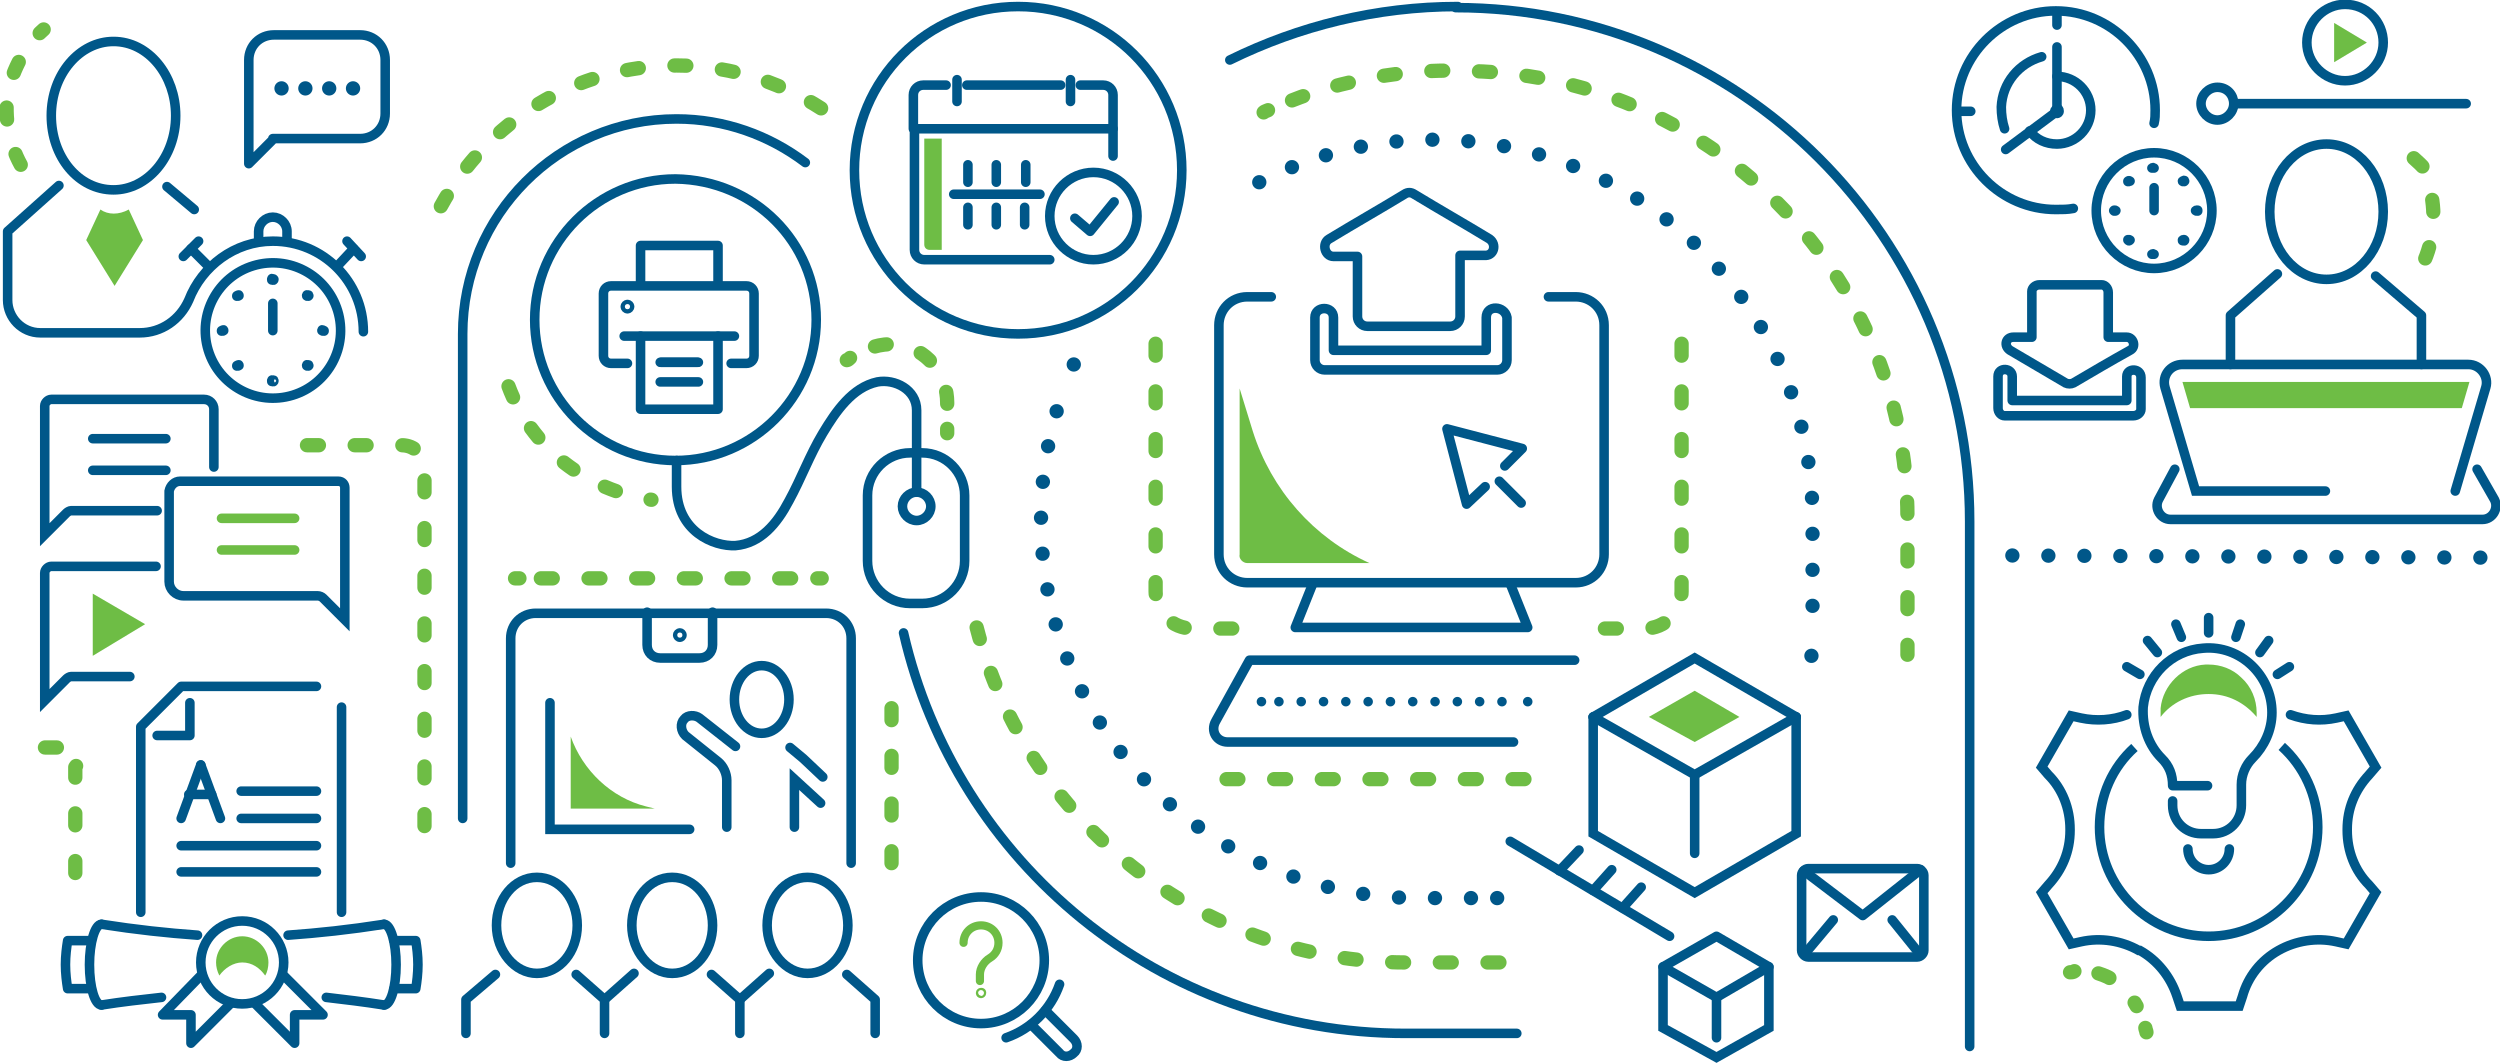 <svg xmlns="http://www.w3.org/2000/svg" xmlns:xlink="http://www.w3.org/1999/xlink" id="Layer_1" x="0px" y="0px" viewBox="0 0 229.1 97.4" style="enable-background:new 0 0 229.1 97.4;" xml:space="preserve"><style type="text/css">			.st0{fill:none;stroke:#6EBD45;stroke-width:1.311;stroke-linecap:round;stroke-linejoin:round;stroke-miterlimit:10;stroke-dasharray:1.092,3.277;}	.st1{fill:none;stroke:#005789;stroke-width:0.874;stroke-linecap:round;stroke-linejoin:round;stroke-miterlimit:10;}	.st2{fill:none;stroke:#005789;stroke-width:1.311;stroke-linecap:round;stroke-linejoin:round;stroke-dasharray:0,3.299;}	.st3{fill:none;stroke:#005789;stroke-width:1.311;stroke-linecap:round;stroke-linejoin:round;}	.st4{fill:#6EBD45;}	.st5{fill:none;stroke:#005789;stroke-width:0.874;stroke-linecap:round;stroke-miterlimit:10;}			.st6{fill:none;stroke:#005789;stroke-width:1.311;stroke-linecap:round;stroke-linejoin:round;stroke-miterlimit:10;stroke-dasharray:0,2.184;}	.st7{fill:none;stroke:#6EBD45;stroke-width:0.874;stroke-linecap:round;stroke-miterlimit:10;}	.st8{fill:none;stroke:#6EBD45;stroke-width:0.75;stroke-linecap:round;stroke-linejoin:round;stroke-miterlimit:10;}	.st9{fill:none;stroke:#005789;stroke-width:0.874;stroke-miterlimit:10;}	.st10{fill:none;stroke:#005789;stroke-width:0.874;stroke-linecap:round;stroke-linejoin:round;}	.st11{fill:none;stroke:#005789;stroke-width:0.874;stroke-linecap:round;stroke-linejoin:round;stroke-dasharray:0,2.044;}</style><path class="st0" d="M89.5,57.5C94,75.1,110,88.2,128.9,88.2h10.2"></path><path class="st0" d="M40.4,18.9C44.6,11.2,52.7,6,62,6c5.2,0,10.1,1.7,14.1,4.5"></path><path class="st1" d="M82.8,58c4.8,21,23.5,36.7,46,36.7h10.2"></path><path class="st1" d="M42.4,75V30.6c0-10.9,8.8-19.7,19.6-19.7c4.4,0,8.5,1.5,11.8,4"></path><path class="st1" d="M180.5,95.9l0-32.9V47.8c0-26-21.1-47.1-47.1-47.1"></path><path class="st1" d="M112.7,5.5c6.3-3.1,13.4-4.9,20.9-4.9"></path><path class="st0" d="M115.8,10.3c0.1-0.1,0.2-0.1,0.4-0.2"></path><path class="st0" d="M118.4,9.2c8.1-3.2,15.4-2.7,15.4-2.7c22.7,0,41,18.4,41,41v12.5"></path><path class="st2" d="M115.4,16.7c4.8-2.5,10.2-3.9,16-3.9c19.2,0,34.7,15.5,34.7,34.7v11.3"></path><line class="st3" x1="166" y1="60.1" x2="166" y2="60.1"></line><line class="st3" x1="137.2" y1="82.3" x2="137.2" y2="82.3"></line><path class="st2" d="M134.8,82.3h-4.7c-19.2,0-34.7-15.5-34.7-34.7c0-4.6,0.9-9,2.5-13"></path><line class="st3" x1="98.4" y1="33.4" x2="98.4" y2="33.4"></line><line class="st1" x1="204.7" y1="9.5" x2="226" y2="9.5"></line><path class="st1" d="M204.7,9.5c0,0.8-0.7,1.5-1.5,1.5c-0.8,0-1.5-0.7-1.5-1.5c0-0.8,0.7-1.5,1.5-1.5C204.1,8,204.7,8.7,204.7,9.5z"></path><path class="st1" d="M218.4,3.9c0,1.9-1.6,3.5-3.5,3.5c-1.9,0-3.5-1.6-3.5-3.5c0-1.9,1.6-3.5,3.5-3.5C216.9,0.4,218.4,2,218.4,3.9z"></path><polygon class="st4" points="216.9,3.9 213.9,2.1 213.9,3.9 213.9,5.7 "></polygon><path class="st1" d="M84.5,55.3h-1.1c-2.2,0-3.9-1.8-3.9-3.9v-6c0-2.2,1.8-3.9,3.9-3.9h1.1c2.2,0,3.9,1.8,3.9,3.9v6 C88.4,53.5,86.7,55.3,84.5,55.3z"></path><path class="st1" d="M85.3,46.4c0,0.7-0.6,1.3-1.3,1.3c-0.7,0-1.3-0.6-1.3-1.3c0-0.7,0.6-1.3,1.3-1.3C84.7,45.1,85.3,45.7,85.3,46.4 z"></path><line class="st1" x1="84" y1="45.1" x2="84" y2="41.5"></line><path class="st1" d="M74.8,29.3c0,7.1-5.8,12.9-12.9,12.9c-7.1,0-12.9-5.8-12.9-12.9c0-7.1,5.8-12.9,12.9-12.9 C69.1,16.5,74.8,22.2,74.8,29.3z"></path><path class="st1" d="M62,42.2v2.4c0,4.1,3.4,5.5,5.4,5.4c2.3-0.2,3.8-2,4.9-4.1c1.1-2,1.9-4.2,3.1-6.2c1.2-2,2.7-4.2,5-4.7 c1.6-0.3,3.6,0.7,3.6,2.6v3.9"></path><path class="st1" d="M108.3,15.6c0,8.3-6.7,15-15,15c-8.3,0-15-6.7-15-15c0-8.3,6.7-15,15-15C101.6,0.6,108.3,7.3,108.3,15.6z"></path><path class="st1" d="M96.2,23.8H84.7c-0.5,0-0.9-0.4-0.9-0.9V11.8"></path><line class="st1" x1="87.7" y1="9.3" x2="87.7" y2="7.3"></line><line class="st1" x1="98.1" y1="9.3" x2="98.1" y2="7.3"></line><line class="st1" x1="97.2" y1="7.8" x2="88.6" y2="7.8"></line><path class="st1" d="M102,11.8V8.7c0-0.5-0.4-0.9-0.9-0.9H99"></path><path class="st1" d="M86.7,7.8h-2.1c-0.5,0-0.9,0.4-0.9,0.9v3.1H102v2.5"></path><line class="st1" x1="88.7" y1="15.1" x2="88.7" y2="16.7"></line><line class="st1" x1="91.3" y1="15.1" x2="91.3" y2="16.7"></line><line class="st1" x1="88.7" y1="19" x2="88.7" y2="20.6"></line><line class="st1" x1="91.3" y1="19" x2="91.3" y2="20.6"></line><line class="st1" x1="94" y1="15.1" x2="94" y2="16.7"></line><line class="st1" x1="93.9" y1="19" x2="93.9" y2="20.6"></line><line class="st1" x1="87.4" y1="17.8" x2="95.3" y2="17.8"></line><path class="st1" d="M96.2,19.8c0,2.2,1.8,4,4,4c2.2,0,4-1.8,4-4c0-2.2-1.8-4-4-4C98,15.8,96.2,17.6,96.2,19.8z"></path><polyline class="st1" points="98.5,20 99.9,21.2 102.1,18.5 "></polyline><path class="st4" d="M85.2,22.9h1.1V12.7h-1.6v9.7C84.7,22.7,84.9,22.9,85.2,22.9"></path><ellipse transform="matrix(0.957 -0.29 0.29 0.957 -7.699 8.54)" class="st1" cx="25" cy="30.3" rx="6.2" ry="6.2"></ellipse><path class="st1" d="M23.7,21.9v-0.7c0-0.7,0.6-1.3,1.3-1.3c0.7,0,1.3,0.6,1.3,1.3v0.7"></path><line class="st1" x1="30.9" y1="24.4" x2="32.4" y2="22.8"></line><line class="st1" x1="31.8" y1="22.1" x2="33.1" y2="23.5"></line><line class="st1" x1="19.1" y1="24.4" x2="17.5" y2="22.8"></line><line class="st1" x1="18.2" y1="22.1" x2="16.8" y2="23.5"></line><path class="st1" d="M28.3,27.1C28.3,27,28.2,27,28.3,27.1c-0.2-0.1-0.2-0.1-0.2,0C28.1,27.1,28.1,27.2,28.3,27.1 C28.2,27.2,28.3,27.1,28.3,27.1z"></path><path class="st1" d="M29.7,30.3C29.7,30.2,29.7,30.2,29.7,30.3c-0.2-0.1-0.2-0.1-0.2,0C29.5,30.3,29.6,30.4,29.7,30.3 C29.7,30.4,29.7,30.3,29.7,30.3z"></path><path class="st1" d="M28.3,33.5C28.3,33.4,28.2,33.4,28.3,33.5c-0.2-0.1-0.2-0.1-0.2,0C28.1,33.5,28.1,33.6,28.3,33.5 C28.2,33.6,28.3,33.5,28.3,33.5z"></path><path class="st1" d="M21.7,27.1C21.7,27,21.7,27,21.7,27.1c0.2-0.1,0.2-0.1,0.2,0C21.9,27.1,21.8,27.2,21.7,27.1 C21.7,27.2,21.7,27.1,21.7,27.1z"></path><path class="st1" d="M20.3,30.3C20.3,30.2,20.3,30.2,20.3,30.3c0.2-0.1,0.2-0.1,0.2,0C20.5,30.3,20.4,30.4,20.3,30.3 C20.3,30.4,20.3,30.3,20.3,30.3z"></path><path class="st1" d="M21.7,33.5C21.7,33.4,21.7,33.4,21.7,33.5c0.2-0.1,0.2-0.1,0.2,0C21.9,33.5,21.8,33.6,21.7,33.5 C21.7,33.6,21.7,33.5,21.7,33.5z"></path><path class="st1" d="M25.1,34.9C25.1,34.8,25,34.8,25.1,34.9c-0.2-0.1-0.2-0.1-0.2,0C24.9,35,24.9,35,25.1,34.9 C25,35,25.1,35,25.1,34.9z"></path><path class="st1" d="M25.1,25.6C25.1,25.6,25,25.5,25.1,25.6c-0.2-0.1-0.2-0.1-0.2,0C24.9,25.7,24.9,25.7,25.1,25.6 C25,25.7,25.1,25.7,25.1,25.6z"></path><line class="st1" x1="25" y1="30.3" x2="25" y2="27.8"></line><line class="st1" x1="15.3" y1="17.1" x2="17.8" y2="19.2"></line><path class="st5" d="M16.1,10.6c0,3.8-2.6,6.8-5.7,6.8c-3.2,0-5.7-3-5.7-6.8c0-3.8,2.6-6.8,5.7-6.8C13.6,3.8,16.1,6.9,16.1,10.6z"></path><path class="st1" d="M25,12.8l-2.2,2.2V9.3V5.5c0-1.3,1-2.3,2.3-2.3h7.9c1.3,0,2.3,1,2.3,2.3v4.9c0,1.3-1,2.3-2.3,2.3H25z"></path><line class="st6" x1="25.8" y1="8.1" x2="33.8" y2="8.1"></line><path class="st1" d="M5.4,17l-4.7,4.2v6.3c0,1.6,1.3,3,3,3h9.1c2,0,3.7-1.2,4.5-3c1.2-3.1,4.2-5.4,7.7-5.4c4.6,0,8.3,3.7,8.3,8.3"></path><path class="st4" d="M11.8,19.2l1.3,2.8l-2.6,4.2l-2.6-4.2l1.3-2.8C9.9,19.7,10.9,19.7,11.8,19.2"></path><polygon class="st4" points="13.3,57.2 8.5,54.4 8.5,57.2 8.5,60.1 "></polygon><path class="st5" d="M16.5,44.1H31c0.4,0,0.6,0.3,0.6,0.6v9.9v2.2l-2-2c-0.1-0.1-0.3-0.2-0.5-0.2H16.8c-0.7,0-1.3-0.6-1.3-1.3V45 C15.6,44.5,16,44.1,16.5,44.1z"></path><path class="st5" d="M19.6,42.8v-5.3c0-0.5-0.4-0.9-0.9-0.9h-14c-0.3,0-0.6,0.3-0.6,0.6v9.6V49l2-2c0.1-0.1,0.3-0.2,0.4-0.2h7.9"></path><path class="st5" d="M14.3,51.9H4.7c-0.3,0-0.6,0.3-0.6,0.6v9.6v2.1l2-2c0.1-0.1,0.3-0.2,0.4-0.2h5.4"></path><line class="st5" x1="8.5" y1="40.2" x2="15.2" y2="40.2"></line><line class="st5" x1="8.5" y1="43.1" x2="15.2" y2="43.1"></line><line class="st7" x1="20.3" y1="47.5" x2="27" y2="47.5"></line><line class="st7" x1="20.3" y1="50.4" x2="27" y2="50.4"></line><path class="st1" d="M26.4,85.7c2.8-0.2,5.6-0.5,8.8-1"></path><path class="st1" d="M9.3,84.7c3.2,0.5,6,0.8,8.8,1"></path><path class="st1" d="M14.8,91.4c-1.8,0.2-3.6,0.4-5.5,0.7"></path><path class="st1" d="M35.2,92.1c-1.9-0.3-3.6-0.5-5.3-0.7"></path><path class="st1" d="M26,88.2c0-2.1-1.7-3.8-3.8-3.8c-2.1,0-3.8,1.7-3.8,3.8c0,2.1,1.7,3.8,3.8,3.8C24.3,92,26,90.3,26,88.2z"></path><path class="st4" d="M22.2,88.2c0.9,0,1.6,0.5,2.1,1.2c0.2-0.3,0.3-0.8,0.3-1.2c0-1.3-1.1-2.4-2.4-2.4c-1.3,0-2.4,1.1-2.4,2.4 c0,0.4,0.1,0.8,0.3,1.2C20.6,88.7,21.4,88.2,22.2,88.2"></path><polyline class="st1" points="23.3,91.9 27,95.6 27,93 29.6,93 25.9,89.3 "></polyline><polyline class="st1" points="21.2,91.9 17.5,95.6 17.5,93 14.9,93 18.5,89.3 "></polyline><path class="st1" d="M35.2,84.7c0.6,0,1.1,1.7,1.1,3.7c0,2.1-0.5,3.7-1.1,3.7"></path><path class="st1" d="M36.1,86.2h2c0.1,0.6,0.2,1.4,0.2,2.2c0,0.8-0.1,1.6-0.2,2.2h-2"></path><path class="st1" d="M8.2,86.2h-2C6.1,86.8,6,87.6,6,88.4c0,0.8,0.1,1.6,0.2,2.2h2"></path><path class="st1" d="M9.3,84.7c-0.6,0-1.1,1.7-1.1,3.7c0,2.1,0.5,3.7,1.1,3.7"></path><polyline class="st1" points="29,62.9 16.6,62.9 12.9,66.6 12.9,83.6 "></polyline><line class="st1" x1="31.3" y1="83.6" x2="31.3" y2="64.8"></line><polyline class="st1" points="17.4,64.4 17.4,67.4 14.4,67.4 "></polyline><line class="st1" x1="18.4" y1="70.1" x2="16.6" y2="75"></line><line class="st1" x1="18.4" y1="70.1" x2="20.2" y2="75"></line><line class="st1" x1="17.3" y1="72.8" x2="19.4" y2="72.8"></line><line class="st1" x1="22.1" y1="75" x2="29" y2="75"></line><line class="st1" x1="22.1" y1="72.5" x2="29" y2="72.5"></line><line class="st1" x1="16.6" y1="79.9" x2="29" y2="79.9"></line><line class="st1" x1="16.6" y1="77.5" x2="29" y2="77.5"></line><path class="st8" d="M88.3,86.4c0-0.9,0.7-1.6,1.6-1.6c0.9,0,1.6,0.7,1.6,1.6c0,0.6-0.3,1.1-0.8,1.4c-0.5,0.3-0.9,0.9-0.9,1.5v0.6"></path><path class="st8" d="M90,91c0,0.1-0.1,0.1-0.1,0.1c-0.1,0-0.1-0.1-0.1-0.1c0-0.1,0.1-0.1,0.1-0.1C90,90.9,90,90.9,90,91z"></path><path class="st1" d="M95.7,88c0-3.2-2.6-5.8-5.8-5.8c-3.2,0-5.8,2.6-5.8,5.8c0,3.2,2.6,5.8,5.8,5.8C93.1,93.8,95.7,91.2,95.7,88z"></path><path class="st1" d="M95.8,92.6l2.6,2.6c0.4,0.4,0.4,1,0,1.3c-0.4,0.4-1,0.4-1.3,0l-2.6-2.6"></path><path class="st1" d="M92.2,95.1c2.3-0.8,4.1-2.6,4.9-4.9"></path><polygon class="st1" points="157.3,91.4 152.4,88.6 157.3,85.8 162.1,88.6 "></polygon><polyline class="st5" points="162.1,88.6 162.1,94.2 157.3,96.9 152.4,94.2 152.4,88.6 "></polyline><line class="st5" x1="157.3" y1="91.4" x2="157.3" y2="95.1"></line><polyline class="st1" points="52.8,89.3 55.4,91.6 55.4,94.7 "></polyline><path class="st5" d="M52.9,84.8c0,2.4-1.6,4.4-3.7,4.4c-2,0-3.7-2-3.7-4.4c0-2.4,1.6-4.4,3.7-4.4C51.3,80.4,52.9,82.4,52.9,84.8z"></path><polyline class="st1" points="65.2,89.3 67.8,91.6 67.8,94.7 "></polyline><line class="st1" x1="58.1" y1="89.2" x2="55.4" y2="91.6"></line><path class="st5" d="M65.3,84.8c0,2.4-1.6,4.4-3.7,4.4c-2,0-3.7-2-3.7-4.4c0-2.4,1.6-4.4,3.7-4.4C63.7,80.4,65.3,82.4,65.3,84.8z"></path><polyline class="st1" points="77.6,89.3 80.2,91.6 80.2,94.7 "></polyline><polyline class="st1" points="45.4,89.3 42.7,91.6 42.7,94.7 "></polyline><line class="st1" x1="70.5" y1="89.2" x2="67.8" y2="91.6"></line><path class="st5" d="M77.7,84.8c0,2.4-1.6,4.4-3.7,4.4c-2,0-3.7-2-3.7-4.4c0-2.4,1.6-4.4,3.7-4.4C76.1,80.4,77.7,82.4,77.7,84.8z"></path><path class="st1" d="M46.8,79.1V58.5c0-1.3,1-2.3,2.3-2.3h26.6c1.3,0,2.3,1,2.3,2.3v20.6"></path><path class="st5" d="M65.3,56.1v3c0,0.7-0.5,1.2-1.2,1.2h-3.6c-0.7,0-1.2-0.5-1.2-1.2v-3"></path><path class="st5" d="M62.5,58.2c0,0.1-0.1,0.2-0.2,0.2c-0.1,0-0.2-0.1-0.2-0.2c0-0.1,0.1-0.2,0.2-0.2C62.4,58,62.5,58.1,62.5,58.2z"></path><path class="st5" d="M72.3,64.1c0,1.7-1.1,3.1-2.5,3.1c-1.4,0-2.5-1.4-2.5-3.1c0-1.7,1.1-3.1,2.5-3.1C71.2,61,72.3,62.4,72.3,64.1z"></path><polyline class="st5" points="75.4,71.2 73.6,69.5 72.4,68.5 "></polyline><polyline class="st5" points="72.8,75.8 72.8,72.4 72.8,71.4 75.2,73.6 "></polyline><path class="st5" d="M67.4,68.4l-3.3-2.6c-0.4-0.3-1.1-0.3-1.4,0.1c-0.4,0.4-0.3,1.1,0.1,1.5l3,2.4c0.5,0.4,0.8,1.1,0.8,1.7v4.3"></path><polyline class="st5" points="50.4,64.4 50.4,76 63.2,76 "></polyline><path class="st4" d="M60,74.1l-0.8-0.2c-3.2-0.8-5.8-3.3-6.9-6.4v6.6H60z"></path><path class="st1" d="M199.1,73.4v0.4c0,1.5,1.2,2.6,2.6,2.6h1.1c1.5,0,2.6-1.2,2.6-2.6v-0.4l0-1.5v0c0-0.9,0.4-1.8,1-2.4 c1.1-1.1,1.8-2.6,1.8-4.2c0-3.4-2.9-6.2-6.3-5.9c-2.9,0.2-5.2,2.5-5.5,5.4c-0.1,1.8,0.5,3.5,1.7,4.7c0.7,0.7,1,1.5,1,2.5v0h3.2"></path><line class="st1" x1="202.4" y1="58" x2="202.4" y2="56.6"></line><line class="st1" x1="199.9" y1="58.4" x2="199.4" y2="57.2"></line><line class="st1" x1="197.7" y1="59.8" x2="196.8" y2="58.7"></line><line class="st1" x1="196.1" y1="61.8" x2="194.9" y2="61.1"></line><line class="st1" x1="204.9" y1="58.4" x2="205.3" y2="57.2"></line><line class="st1" x1="207.1" y1="59.8" x2="207.9" y2="58.7"></line><line class="st1" x1="208.7" y1="61.8" x2="209.8" y2="61.1"></line><path class="st9" d="M209.1,68.4c2,1.8,3.3,4.5,3.3,7.4c0,5.5-4.5,10-10,10c-5.5,0-10-4.5-10-10c0-2.9,1.2-5.5,3.2-7.3"></path><path class="st5" d="M194.9,65.5c-1.3,0.5-2.8,0.6-4.2,0.3l-0.9-0.2l-2.7,4.7l0.6,0.7c1.3,1.3,2,3.1,2,5c0,0,0,0,0,0.1 c0,1.9-0.7,3.6-2,5l-0.6,0.7l2.7,4.7l0.9-0.2c1.8-0.4,3.7-0.1,5.3,0.8c0,0,0,0,0.1,0c1.6,0.9,2.8,2.4,3.4,4.2l0.3,0.9h5.4l0.3-0.9 c0.5-1.8,1.7-3.3,3.3-4.2c0,0,0,0,0,0c0,0,0,0,0,0c1.6-0.9,3.5-1.2,5.3-0.8l0.9,0.2l2.7-4.7l-0.6-0.7c-1.3-1.3-2-3.1-2-5 c0,0,0,0,0-0.1c0-1.9,0.7-3.6,2-5l0.6-0.7l-2.7-4.7l-0.9,0.2c-1.4,0.3-2.8,0.2-4.2-0.3"></path><path class="st1" d="M204.3,77.8c0,1-0.8,1.9-1.9,1.9c-1,0-1.9-0.8-1.9-1.9"></path><path class="st4" d="M202.4,63.6c1.8,0,3.3,0.8,4.4,2.1c0-0.1,0-0.3,0-0.4c0-1.2-0.5-2.4-1.4-3.2c-0.8-0.8-1.9-1.2-3-1.2 c-0.1,0-0.2,0-0.3,0c-2.1,0.1-3.9,1.9-4.1,4c0,0.3,0,0.5,0,0.8C199,64.4,200.6,63.6,202.4,63.6"></path><polyline class="st1" points="137.9,42.7 139.5,41.1 132.6,39.3 134.4,46.2 136.1,44.6 "></polyline><line class="st1" x1="137.4" y1="44.1" x2="139.4" y2="46.1"></line><path class="st1" d="M116.5,27.2h-2.2c-1.5,0-2.6,1.2-2.6,2.6v21c0,1.5,1.2,2.6,2.6,2.6h30.1c1.5,0,2.6-1.2,2.6-2.6v-21 c0-1.5-1.2-2.6-2.6-2.6h-2.5"></path><polyline class="st1" points="120.3,53.5 118.7,57.5 129.3,57.5 140,57.5 138.4,53.5 "></polyline><path class="st1" d="M138.7,68h-9.3h-16.9c-1,0-1.6-1-1.1-1.9l3.1-5.6h29.8"></path><path class="st4" d="M114.3,51.6h11.2c-5.1-2.3-9-6.7-10.7-12.1l-1.2-3.9v15.2C113.5,51.2,113.9,51.6,114.3,51.6"></path><line class="st10" x1="115.6" y1="64.3" x2="115.6" y2="64.3"></line><line class="st11" x1="117.2" y1="64.3" x2="139.2" y2="64.3"></line><line class="st10" x1="140" y1="64.3" x2="140" y2="64.3"></line><path class="st0" d="M46.6,35.4c1,2.7,2.8,5.2,5.1,7c2.3,1.8,5.1,3,8,3.4"></path><line class="st0" x1="86.8" y1="39.7" x2="86.8" y2="39.3"></line><path class="st0" d="M86.8,37v-0.1c0-2.4-1.6-4.6-3.9-5.2c-1.1-0.3-2.5-0.2-3.9,0.5"></path><path class="st0" d="M77.9,32.8c-0.1,0.1-0.2,0.2-0.3,0.2"></path><line class="st0" x1="75.3" y1="53" x2="74.9" y2="53"></line><line class="st0" x1="72.5" y1="53" x2="48.8" y2="53"></line><line class="st0" x1="47.6" y1="53" x2="47.2" y2="53"></line><line class="st0" x1="81.7" y1="79.1" x2="81.7" y2="63.3"></line><path class="st0" d="M6.9,80v-9.7c0.8-1,0-1.8-1-1.8H4.1"></path><path class="st0" d="M38.9,75.7V42.9c0-1.2-0.9-2.1-2.1-2.1H26.5"></path><path class="st0" d="M1.9,15.1c-1.1-2-1.5-4.3-1.2-6.6C1.2,6.3,2.3,4.2,4,2.7"></path><path class="st0" d="M221.2,14.5c1.7,1.5,1.4,1.6,1.7,3.9c0.3,2.2-0.1,4.6-1.3,6.6"></path><path class="st0" d="M189.7,89.1c0.1,0,0.3,0,0.4-0.1"></path><path class="st0" d="M192.3,89.2c0.6,0.2,1.1,0.4,1.6,0.8c0.8,0.5,1.4,1.3,1.9,2.2"></path><path class="st0" d="M196.6,94.2c0,0.1,0.1,0.3,0.1,0.4"></path><polyline class="st5" points="146,65.7 155.3,60.3 164.6,65.7 "></polyline><polyline class="st5" points="164.6,65.7 164.6,76.4 155.3,81.8 146,76.4 146,65.7 "></polyline><line class="st5" x1="155.3" y1="71" x2="155.3" y2="78.2"></line><polyline class="st5" points="146,65.7 155.3,71 164.6,65.7 "></polyline><polygon class="st4" points="151.1,65.7 155.3,68 159.4,65.7 155.3,63.3 "></polygon><line class="st5" x1="138.4" y1="77.1" x2="153" y2="85.8"></line><line class="st5" x1="148.7" y1="83.2" x2="150.4" y2="81.3"></line><line class="st5" x1="146" y1="81.6" x2="147.7" y2="79.7"></line><line class="st5" x1="142.9" y1="79.8" x2="144.7" y2="77.9"></line><path class="st0" d="M154.1,31.5v22.7c0,1.9-1.5,3.4-3.4,3.4h-5.2"></path><path class="st0" d="M105.9,31.5v22.7c0,1.9,1.5,3.4,3.4,3.4h5.2"></path><line class="st0" x1="139.7" y1="71.4" x2="112.4" y2="71.4"></line><path class="st1" d="M136.5,21.9c-2.3-1.4-4.6-2.7-6.9-4.1c-0.3-0.2-0.6-0.2-0.9,0c-2.3,1.4-4.6,2.7-6.9,4.1 c-0.7,0.4-0.4,1.6,0.4,1.6h2.2v5.5c0,0.5,0.4,0.9,0.9,0.9h7.6c0.5,0,0.9-0.4,0.9-0.9v-5.6h2.2C136.9,23.5,137.2,22.4,136.5,21.9z"></path><path class="st1" d="M136.2,29.1v3h-14v-3c0-1.1-1.7-1.1-1.7,0v3.9c0,0.5,0.4,0.9,0.9,0.9h15.8c0.5,0,0.9-0.4,0.9-0.9v-3.9 C137.9,28,136.2,27.9,136.2,29.1z"></path><path class="st1" d="M184.2,32.1c1.7,1,3.4,2,5.1,3c0.2,0.1,0.5,0.1,0.7,0c1.7-1,3.4-2,5.2-3c0.6-0.3,0.3-1.2-0.3-1.2h-1.7v-4.1 c0-0.4-0.3-0.7-0.6-0.7h-5.7c-0.4,0-0.7,0.3-0.7,0.6v4.2h-1.7C183.8,30.9,183.6,31.7,184.2,32.1z"></path><path class="st1" d="M194.9,34.5v2.2h-10.5v-2.2c0-0.8-1.3-0.9-1.3,0v2.9c0,0.4,0.3,0.7,0.6,0.7h11.8c0.4,0,0.7-0.3,0.7-0.6v-2.9 C196.2,33.7,194.9,33.7,194.9,34.5z"></path><polyline class="st1" points="217.7,25.3 221.9,28.9 221.9,33.4 "></polyline><polyline class="st1" points="208.7,25.1 204.4,28.9 204.4,33.4 "></polyline><path class="st5" d="M218.4,19.4c0,3.4-2.3,6.2-5.2,6.2c-2.9,0-5.2-2.8-5.2-6.2c0-3.4,2.3-6.2,5.2-6.2 C216.1,13.2,218.4,16,218.4,19.4z"></path><path class="st5" d="M225,45l2.8-9.5c0.3-1-0.5-2.1-1.6-2.1h-13.1H200c-1.1,0-1.9,1-1.6,2.1l2.8,9.5h11.9"></path><path class="st5" d="M199.3,43l-1.5,2.8c-0.4,0.8,0.2,1.8,1.1,1.8h14.3h14.3c0.9,0,1.5-1,1.1-1.8L227,43"></path><polygon class="st4" points="200,35 200.7,37.4 225.6,37.4 226.3,35 226.3,35 213.2,35 "></polygon><path class="st1" d="M186,12c0.6,0.8,1.5,1.2,2.5,1.2c1.7,0,3.1-1.4,3.1-3.1c0-1.7-1.4-3.1-3.1-3.1"></path><path class="st1" d="M187.1,5.2c-2.1,0.6-3.6,2.4-3.7,4.6c0,0.7,0.1,1.4,0.3,2"></path><path class="st1" d="M188.7,10.2c0,0.1-0.1,0.2-0.2,0.2c-0.1,0-0.2-0.1-0.2-0.2c0-0.1,0.1-0.2,0.2-0.2 C188.6,9.9,188.7,10,188.7,10.2z"></path><polyline class="st1" points="188.5,4.3 188.5,10.2 183.8,13.7 "></polyline><path class="st1" d="M190,19.1c-0.5,0.1-1,0.1-1.6,0.1c-5,0-9.1-4.1-9.1-9.1s4.1-9.1,9.1-9.1c5,0,9.1,4.1,9.1,9.1 c0,0.4,0,0.8-0.1,1.2"></path><line class="st1" x1="179.4" y1="10.2" x2="180.6" y2="10.2"></line><line class="st1" x1="188.5" y1="1.1" x2="188.5" y2="2.3"></line><path class="st1" d="M202.7,19.3c0-2.9-2.4-5.3-5.3-5.3c-2.9,0-5.3,2.4-5.3,5.3c0,2.9,2.4,5.3,5.3,5.3 C200.3,24.6,202.7,22.2,202.7,19.3z"></path><path class="st1" d="M200.2,16.6C200.2,16.5,200.1,16.5,200.2,16.6c-0.1-0.1-0.2,0-0.2,0C200,16.6,200,16.7,200.2,16.6 C200.1,16.7,200.2,16.6,200.2,16.6z"></path><path class="st1" d="M201.4,19.3C201.4,19.3,201.4,19.2,201.4,19.3c-0.1-0.1-0.2,0-0.2,0C201.2,19.3,201.3,19.4,201.4,19.3 C201.4,19.4,201.4,19.3,201.4,19.3z"></path><path class="st1" d="M200.2,22C200.2,22,200.1,21.9,200.2,22c-0.1-0.1-0.2,0-0.2,0C200,22.1,200,22.1,200.2,22 C200.1,22.1,200.2,22.1,200.2,22z"></path><path class="st1" d="M195,16.6C195,16.5,195,16.5,195,16.6c0.1-0.1,0.2,0,0.2,0C195.1,16.6,195.1,16.7,195,16.6 C195,16.7,195,16.6,195,16.6z"></path><path class="st1" d="M193.7,19.3C193.7,19.3,193.8,19.2,193.7,19.3c0.1-0.1,0.2,0,0.2,0C193.9,19.3,193.9,19.4,193.7,19.3 C193.8,19.4,193.7,19.3,193.7,19.3z"></path><path class="st1" d="M195,22C195,22,195,21.9,195,22c0.1-0.1,0.2,0,0.2,0C195.1,22.1,195.1,22.1,195,22C195,22.1,195,22.1,195,22z"></path><path class="st1" d="M197.4,23.3C197.4,23.2,197.4,23.2,197.4,23.3c-0.1-0.1-0.2,0-0.2,0C197.3,23.3,197.3,23.3,197.4,23.3 C197.4,23.3,197.4,23.3,197.4,23.3z"></path><path class="st1" d="M197.4,15.4C197.4,15.3,197.4,15.3,197.4,15.4c-0.1-0.1-0.2,0-0.2,0C197.3,15.4,197.3,15.4,197.4,15.4 C197.4,15.4,197.4,15.4,197.4,15.4z"></path><line class="st1" x1="197.4" y1="19.3" x2="197.4" y2="17.2"></line><line class="st2" x1="227.3" y1="51.1" x2="183.2" y2="50.9"></line><line class="st1" x1="60.6" y1="33.2" x2="63.9" y2="33.2"></line><line class="st1" x1="67.3" y1="30.8" x2="57.2" y2="30.8"></line><line class="st1" x1="60.5" y1="33.2" x2="64" y2="33.2"></line><line class="st1" x1="60.5" y1="35" x2="64" y2="35"></line><path class="st1" d="M57.5,33.3h-1.5c-0.4,0-0.7-0.3-0.7-0.7v-5.7c0-0.4,0.3-0.7,0.7-0.7h12.4c0.4,0,0.7,0.3,0.7,0.7v5.7 c0,0.4-0.3,0.7-0.7,0.7H67"></path><polyline class="st1" points="65.8,30.8 65.8,37.5 58.7,37.5 58.7,30.8 "></polyline><polyline class="st1" points="58.7,26.1 58.7,22.5 65.8,22.5 65.8,26.1 "></polyline><path class="st1" d="M57.7,28.1c0,0.1-0.1,0.2-0.2,0.2c-0.1,0-0.2-0.1-0.2-0.2c0-0.1,0.1-0.2,0.2-0.2C57.6,27.9,57.7,28,57.7,28.1z"></path><path class="st1" d="M176.3,87.1c0,0.3-0.3,0.6-0.6,0.6h-10c-0.3,0-0.6-0.3-0.6-0.6v-6.9c0-0.3,0.3-0.6,0.6-0.6h10 c0.3,0,0.6,0.3,0.6,0.6V87.1z"></path><line class="st1" x1="168" y1="84.3" x2="165.4" y2="87.4"></line><line class="st1" x1="173.4" y1="84.3" x2="175.9" y2="87.4"></line><polyline class="st1" points="165.3,79.8 170.7,83.9 176,79.7 "></polyline></svg>